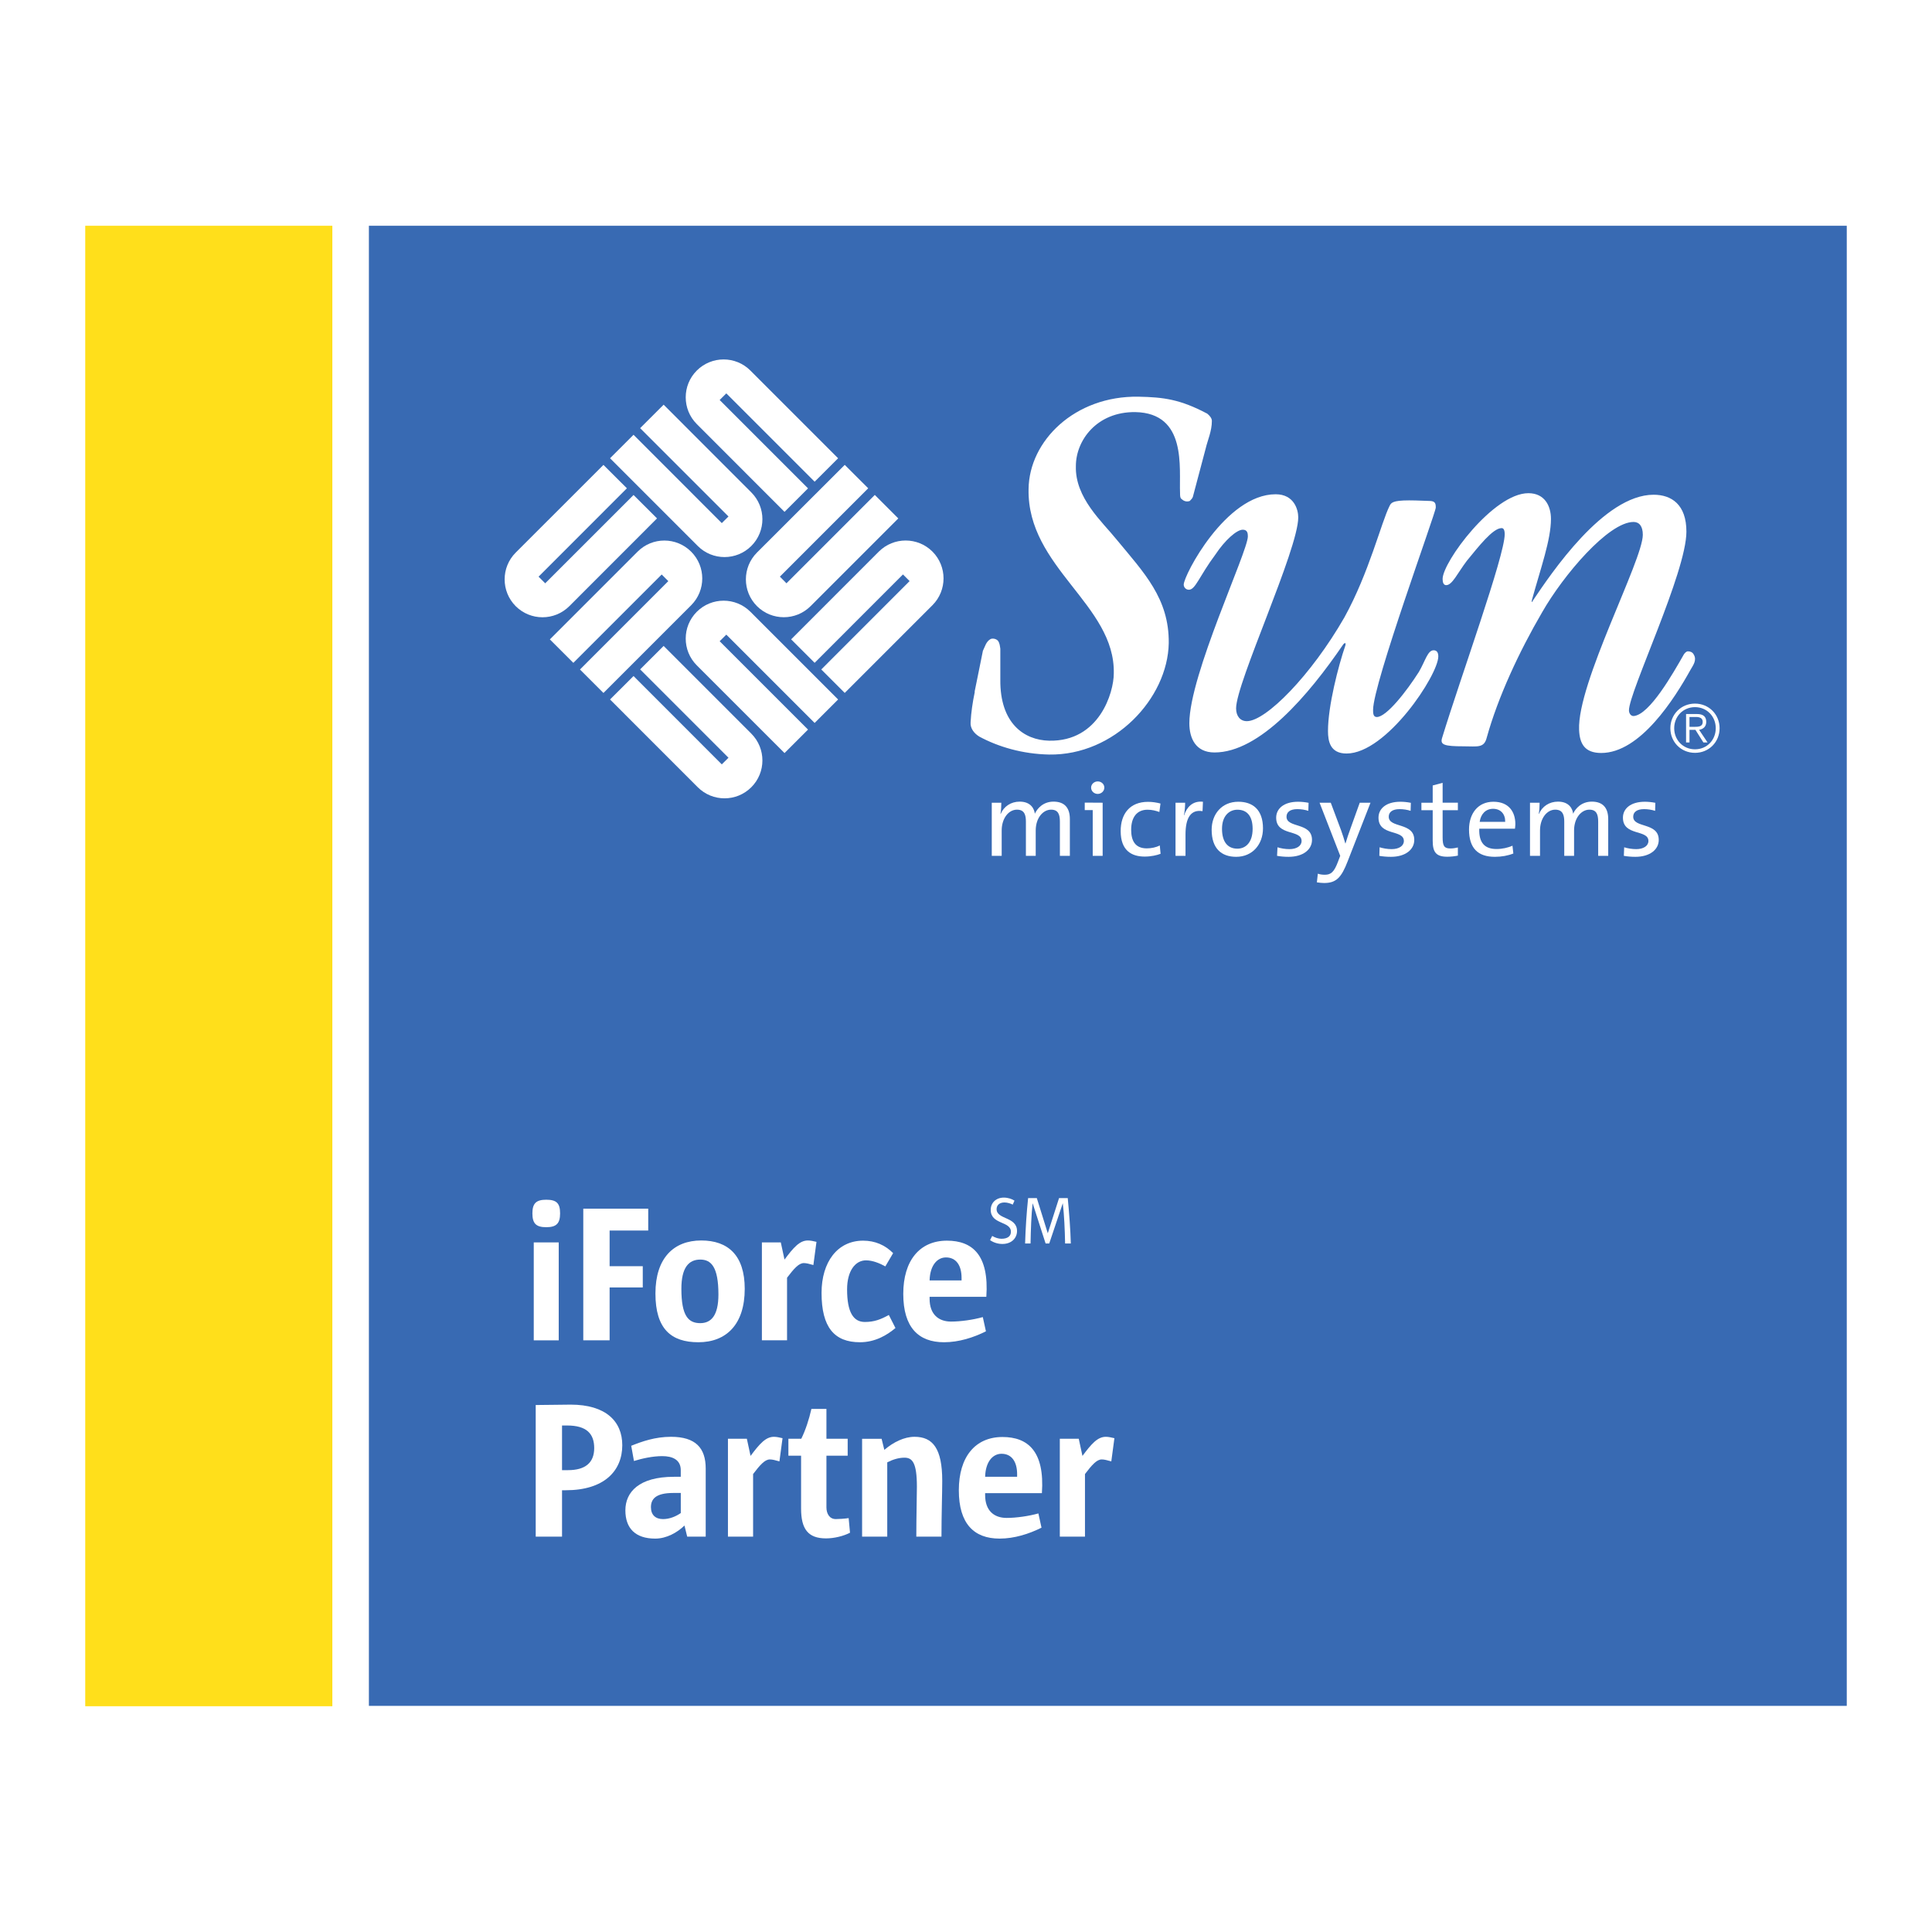<?xml version="1.0" encoding="utf-8"?>
<!-- Generator: Adobe Illustrator 13.0.0, SVG Export Plug-In . SVG Version: 6.00 Build 14948)  -->
<!DOCTYPE svg PUBLIC "-//W3C//DTD SVG 1.0//EN" "http://www.w3.org/TR/2001/REC-SVG-20010904/DTD/svg10.dtd">
<svg version="1.0" id="Layer_1" xmlns="http://www.w3.org/2000/svg" xmlns:xlink="http://www.w3.org/1999/xlink" x="0px" y="0px"
	 width="192.756px" height="192.756px" viewBox="0 0 192.756 192.756" enable-background="new 0 0 192.756 192.756"
	 xml:space="preserve">
<g>
	<polygon fill-rule="evenodd" clip-rule="evenodd" fill="#FFFFFF" points="0,0 192.756,0 192.756,192.756 0,192.756 0,0 	"/>
	<polygon fill-rule="evenodd" clip-rule="evenodd" fill="#386AB3" points="184.252,170.195 36.805,170.195 36.805,22.524 
		184.252,22.524 184.252,170.195 	"/>
	<polygon fill-rule="evenodd" clip-rule="evenodd" fill="#FFDF1B" points="33.158,170.231 8.504,170.231 8.504,22.524 
		33.158,22.524 33.158,170.231 	"/>
	<path fill-rule="evenodd" clip-rule="evenodd" fill="#FFFFFF" d="M54.498,122.438c-1.012,0-1.381-0.369-1.381-1.38
		c0-0.992,0.369-1.361,1.381-1.361c1.031,0,1.382,0.35,1.382,1.361C55.88,122.068,55.511,122.438,54.498,122.438L54.498,122.438z
		 M53.253,133.723v-9.358v-0.409h2.491v9.768H53.253L53.253,133.723z"/>
	<polygon fill-rule="evenodd" clip-rule="evenodd" fill="#FFFFFF" points="60.821,122.77 60.821,126.329 64.129,126.329 
		64.129,128.449 60.821,128.449 60.821,133.723 58.194,133.723 58.194,120.59 64.673,120.59 64.673,122.77 60.821,122.77 	"/>
	<path fill-rule="evenodd" clip-rule="evenodd" fill="#FFFFFF" d="M69.674,133.916c-2.705,0-4.281-1.321-4.281-4.863
		c0-3.541,1.829-5.291,4.571-5.291c2.686,0,4.338,1.497,4.338,4.824C74.303,132.146,72.456,133.916,69.674,133.916L69.674,133.916z
		 M69.867,125.668c-1.167,0-1.886,0.817-1.886,2.918c0,2.744,0.719,3.424,1.886,3.424c1.071,0,1.81-0.739,1.81-2.859
		C71.677,126.407,70.957,125.668,69.867,125.668L69.867,125.668z"/>
	<path fill-rule="evenodd" clip-rule="evenodd" fill="#FFFFFF" d="M81.151,126.213c-0.408-0.116-0.7-0.195-0.954-0.195
		c-0.506,0-0.992,0.565-1.673,1.46v6.245h-2.509v-9.768h1.886l0.37,1.713c0.914-1.225,1.517-1.906,2.334-1.906
		c0.253,0,0.526,0.058,0.856,0.136L81.151,126.213L81.151,126.213z"/>
	<path fill-rule="evenodd" clip-rule="evenodd" fill="#FFFFFF" d="M85.8,133.916c-2.549,0-3.833-1.478-3.833-4.921
		c0-3.094,1.596-5.214,4.145-5.214c1.206,0,2.198,0.446,2.996,1.244l-0.778,1.324c-0.525-0.293-1.246-0.604-1.926-0.604
		c-1.071,0-1.889,1.051-1.889,2.899c0,2.276,0.624,3.249,1.771,3.249c0.933,0,1.595-0.253,2.393-0.7l0.662,1.304
		C88.467,133.236,87.279,133.916,85.8,133.916L85.8,133.916z"/>
	<path fill-rule="evenodd" clip-rule="evenodd" fill="#FFFFFF" d="M92.746,129.385v0.192c0,1.576,0.915,2.277,2.14,2.277
		c0.954,0,2.198-0.176,3.169-0.447l0.312,1.42c-1.244,0.622-2.704,1.089-4.181,1.089c-2.549,0-4.067-1.478-4.067-4.825
		c0-3.326,1.636-5.31,4.358-5.31c2.53,0,4.22,1.42,3.929,5.604H92.746L92.746,129.385z M95.936,127.497
		c0-1.227-0.525-2.043-1.556-2.043c-0.876,0-1.595,0.797-1.634,2.296h3.19V127.497L95.936,127.497z"/>
	<path fill-rule="evenodd" clip-rule="evenodd" fill="#FFFFFF" d="M101.041,120.185c-0.215-0.113-0.537-0.215-0.826-0.215
		c-0.529,0-0.785,0.301-0.785,0.664c0,1.061,2.039,0.73,2.039,2.187c0,0.678-0.516,1.289-1.463,1.289
		c-0.436,0-0.877-0.134-1.227-0.383l0.215-0.416c0.275,0.168,0.631,0.282,0.92,0.282c0.602,0,0.945-0.249,0.945-0.698
		c0-1.086-2.014-0.697-2.014-2.187c0-0.698,0.523-1.223,1.309-1.223c0.416,0,0.805,0.136,1.061,0.303L101.041,120.185
		L101.041,120.185z"/>
	<path fill-rule="evenodd" clip-rule="evenodd" fill="#FFFFFF" d="M106.529,119.533h-0.867l-1.121,3.503h-0.006l-1.092-3.503h-0.867
		c-0.154,1.463-0.26,3.072-0.301,4.529h0.543c0.025-1.375,0.074-2.859,0.207-3.999h0.008l1.287,3.999h0.363l1.348-4.006h0.006
		c0.135,1.167,0.203,2.631,0.229,4.006h0.57C106.797,122.605,106.668,120.996,106.529,119.533L106.529,119.533z"/>
	<path fill-rule="evenodd" clip-rule="evenodd" fill="#FFFFFF" d="M56.444,148.682h-0.37v4.629h-2.626v-13.132
		c1.265,0,2.374-0.039,3.482-0.039c3.521,0,5.155,1.674,5.155,4.048C62.085,146.756,60.276,148.682,56.444,148.682L56.444,148.682z
		 M56.58,142.222h-0.506v4.455h0.603c1.692,0,2.607-0.72,2.607-2.198C59.284,143.04,58.525,142.222,56.58,142.222L56.58,142.222z"/>
	<path fill-rule="evenodd" clip-rule="evenodd" fill="#FFFFFF" d="M68.562,153.311l-0.272-1.108
		c-0.721,0.701-1.79,1.304-2.918,1.304c-1.985,0-2.978-1.031-2.978-2.82c0-1.811,1.342-3.347,4.844-3.347h0.682v-0.662
		c0-1.051-0.838-1.4-1.85-1.4c-0.954,0-2.003,0.233-2.82,0.485l-0.273-1.517c1.071-0.428,2.374-0.896,3.969-0.896
		c2.452,0,3.463,1.11,3.463,3.172v6.789H68.562L68.562,153.311z M67.921,148.953h-0.74c-1.808,0-2.237,0.642-2.237,1.42
		s0.466,1.187,1.206,1.187c0.642,0,1.266-0.252,1.772-0.603V148.953L67.921,148.953z"/>
	<path fill-rule="evenodd" clip-rule="evenodd" fill="#FFFFFF" d="M77.764,145.802c-0.408-0.116-0.7-0.194-0.954-0.194
		c-0.506,0-0.992,0.563-1.673,1.458v6.245h-2.509v-9.765h1.886l0.37,1.71c0.915-1.225,1.518-1.906,2.335-1.906
		c0.252,0,0.525,0.059,0.855,0.137L77.764,145.802L77.764,145.802z"/>
	<path fill-rule="evenodd" clip-rule="evenodd" fill="#FFFFFF" d="M82.414,153.486c-1.81,0-2.49-0.954-2.49-2.977v-5.272h-1.266
		v-1.691h1.284c0.409-0.818,0.778-1.927,1.012-2.978h1.499v2.978h2.12v1.691h-2.12v5.155c0,0.603,0.291,1.167,0.933,1.167
		c0.292,0,0.914-0.038,1.284-0.097l0.136,1.458C84.164,153.253,83.231,153.486,82.414,153.486L82.414,153.486z"/>
	<path fill-rule="evenodd" clip-rule="evenodd" fill="#FFFFFF" d="M93.931,153.311h-2.51c0-2.003,0.058-3.987,0.058-4.98
		c0-2.431-0.466-2.898-1.245-2.898c-0.583,0-1.188,0.194-1.713,0.468v7.411h-2.509v-9.765h1.946l0.272,1.107
		c0.913-0.777,1.984-1.304,3.015-1.304c1.81,0,2.763,1.148,2.763,4.397C94.008,148.935,93.931,151.132,93.931,153.311
		L93.931,153.311z"/>
	<path fill-rule="evenodd" clip-rule="evenodd" fill="#FFFFFF" d="M98.287,148.973v0.194c0,1.576,0.916,2.276,2.141,2.276
		c0.953,0,2.199-0.175,3.172-0.448l0.311,1.421c-1.244,0.622-2.703,1.09-4.182,1.09c-2.549,0-4.067-1.479-4.067-4.824
		c0-3.327,1.635-5.312,4.358-5.312c2.529,0,4.221,1.42,3.93,5.603H98.287L98.287,148.973z M101.479,147.086
		c0-1.226-0.525-2.043-1.557-2.043c-0.875,0-1.596,0.798-1.635,2.296h3.191V147.086L101.479,147.086z"/>
	<path fill-rule="evenodd" clip-rule="evenodd" fill="#FFFFFF" d="M110.875,145.802c-0.41-0.116-0.701-0.194-0.953-0.194
		c-0.506,0-0.992,0.563-1.674,1.458v6.245h-2.51v-9.765h1.889l0.369,1.71c0.914-1.225,1.516-1.906,2.334-1.906
		c0.254,0,0.525,0.059,0.855,0.137L110.875,145.802L110.875,145.802z"/>
	<path fill-rule="evenodd" clip-rule="evenodd" fill="#FFFFFF" d="M102.621,48.798c-0.15,7.836,8.654,11.524,8.502,18.39
		c0,1.893-1.436,6.815-6.451,6.711c-2.512-0.056-4.916-1.746-4.869-6.097v-3.074c-0.047-0.256-0.047-0.562-0.254-0.819
		c-0.156-0.154-0.461-0.256-0.715-0.154c-0.463,0.257-0.564,0.772-0.771,1.177c-0.253,1.331-0.561,2.714-0.819,4.047
		c-0.048,0.101,0.104,0.101,0,0.101c-0.203,0.976-0.356,1.999-0.407,2.971c-0.054,0.619,0.359,1.126,0.867,1.438
		c1.892,1.022,4.302,1.74,6.968,1.792c6.498,0.1,11.828-5.584,11.934-11.114c0.047-4.458-2.463-7.018-5.215-10.35
		c-1.395-1.74-4.156-4.148-4.051-7.326c0-2.559,2.096-5.424,5.932-5.376c5.184,0.104,4.355,5.583,4.461,8.091
		c0,0.26,0,0.517,0.199,0.617c0.209,0.204,0.523,0.258,0.775,0.155c0.146-0.155,0.252-0.255,0.305-0.412l1.277-4.814
		c0.205-0.868,0.619-1.739,0.619-2.764c0-0.254-0.209-0.514-0.461-0.718c-2.715-1.436-4.355-1.641-6.865-1.692
		C107.234,39.475,102.674,43.983,102.621,48.798L102.621,48.798z M118.1,58.329c0,0.252,0.205,0.509,0.514,0.509
		c0.66,0,1.021-1.331,2.662-3.532c0.918-1.385,2.102-2.457,2.715-2.457c0.461,0,0.508,0.354,0.508,0.663
		c0,1.535-5.838,13.824-5.838,18.641c0,1.487,0.613,2.921,2.51,2.921c4.508,0,9.373-5.687,12.861-10.808
		c0.152-0.153,0.248-0.153,0.205,0.101c-0.723,2.102-1.744,6.097-1.744,8.558c0,1.023,0.209,2.254,1.85,2.254
		c3.988,0,9.156-7.843,9.156-9.686c0-0.304-0.09-0.614-0.461-0.614c-0.604,0-0.818,1.027-1.473,2.154
		c-1.238,1.946-3.234,4.505-4.203,4.505c-0.369,0-0.369-0.407-0.369-0.716c0-2.613,6.254-19.665,6.254-20.182
		c0-0.408-0.047-0.662-0.66-0.662c-0.408,0-1.086-0.055-2.002-0.055c-1.693,0-1.799,0.258-1.951,0.563
		c-0.811,1.59-2.043,6.662-4.506,11.115c-3.324,5.791-7.83,10.35-9.729,10.35c-0.666,0-1.074-0.51-1.074-1.279
		c0-2.562,6.201-15.829,6.201-19.057c0-0.768-0.414-2.302-2.254-2.302C122.297,49.314,118.1,57.404,118.1,58.329L118.1,58.329z
		 M164.98,49.36c-4.979,0-10.24,7.888-12.039,10.552c-0.1,0.257-0.152,0.156-0.1-0.052c0.871-3.174,1.898-5.992,1.898-8.09
		c0-1.284-0.619-2.564-2.254-2.564c-3.486,0-8.555,6.866-8.555,8.557c0,0.357,0.1,0.618,0.357,0.618
		c0.604,0,1.121-1.184,2.049-2.414c1.174-1.432,2.605-3.277,3.48-3.277c0.152,0,0.309,0.104,0.309,0.614
		c0,2.154-4.408,14.294-6.252,20.335c-0.199,0.666,0.209,0.821,2.154,0.821c1.383,0,2.043,0.2,2.307-0.873
		c1.125-4.046,3.223-8.553,5.523-12.497c2.102-3.687,6.613-9.014,9.125-9.014c0.555,0,0.922,0.412,0.922,1.28
		c0,2.56-6.557,14.805-6.357,19.466c0.057,1.328,0.514,2.303,2.207,2.303c3.895,0,7.316-5.43,8.91-8.301
		c0.262-0.459,0.664-0.969,0.314-1.533c-0.111-0.208-0.314-0.308-0.572-0.308c-0.152,0-0.309,0.156-0.408,0.308
		c-1.08,1.895-3.428,6.04-5.016,6.149c-0.305,0-0.461-0.31-0.461-0.569c0-1.843,5.732-13.778,5.732-17.823
		C168.256,50.337,166.768,49.36,164.98,49.36L164.98,49.36z"/>
	<path fill-rule="evenodd" clip-rule="evenodd" fill="#FFFFFF" d="M56.799,60.48c-1.478,1.474-3.866,1.474-5.346,0
		c-1.473-1.477-1.473-3.872,0-5.348l8.753-8.748l2.34,2.334l-8.813,8.816l0.662,0.663l8.815-8.811l2.341,2.336L56.799,60.48
		L56.799,60.48z"/>
	<path fill-rule="evenodd" clip-rule="evenodd" fill="#FFFFFF" d="M63.612,55.04c1.474-1.482,3.868-1.477,5.344,0
		c1.478,1.476,1.478,3.868,0.003,5.344l-8.753,8.753l-2.342-2.341l8.813-8.816l-0.66-0.662l-8.814,8.815l-2.343-2.34L63.612,55.04
		L63.612,55.04z"/>
	<path fill-rule="evenodd" clip-rule="evenodd" fill="#FFFFFF" d="M74.959,73.195c1.476,1.479,1.476,3.872,0,5.347
		c-1.475,1.477-3.866,1.477-5.344,0l-8.751-8.755l2.344-2.338l8.806,8.813l0.667-0.662l-8.815-8.815l2.345-2.341L74.959,73.195
		L74.959,73.195z"/>
	<path fill-rule="evenodd" clip-rule="evenodd" fill="#FFFFFF" d="M69.519,66.383c-1.473-1.476-1.473-3.867,0-5.345
		c1.478-1.476,3.873-1.476,5.349-0.002l8.75,8.751l-2.341,2.342l-8.812-8.812L71.8,63.976l8.817,8.814l-2.344,2.343L69.519,66.383
		L69.519,66.383z"/>
	<path fill-rule="evenodd" clip-rule="evenodd" fill="#FFFFFF" d="M80.87,60.476c-1.476,1.476-3.87,1.47-5.345,0
		c-1.477-1.476-1.477-3.87,0-5.349l8.755-8.746l2.341,2.335l-8.812,8.815l0.657,0.664l8.813-8.815l2.343,2.343L80.87,60.476
		L80.87,60.476z"/>
	<path fill-rule="evenodd" clip-rule="evenodd" fill="#FFFFFF" d="M87.682,55.032c1.48-1.474,3.871-1.474,5.351,0.002
		c1.472,1.477,1.472,3.87,0,5.346l-8.753,8.753l-2.341-2.341l8.812-8.817l-0.661-0.663l-8.813,8.817l-2.346-2.341L87.682,55.032
		L87.682,55.032z"/>
	<path fill-rule="evenodd" clip-rule="evenodd" fill="#FFFFFF" d="M74.959,49.128c1.476,1.477,1.476,3.868,0,5.344
		c-1.475,1.473-3.866,1.479-5.344,0l-8.751-8.751l2.344-2.343l8.806,8.813l0.667-0.661l-8.815-8.812l2.345-2.342L74.959,49.128
		L74.959,49.128z"/>
	<path fill-rule="evenodd" clip-rule="evenodd" fill="#FFFFFF" d="M69.519,42.31c-1.473-1.471-1.473-3.868,0-5.34
		c1.478-1.477,3.873-1.479,5.349,0l8.75,8.753l-2.341,2.337l-8.812-8.813L71.8,39.907l8.817,8.817l-2.344,2.344L69.519,42.31
		L69.519,42.31z"/>
	<path fill-rule="evenodd" clip-rule="evenodd" fill="#FFFFFF" d="M105.746,85.387v-3.403c0-0.734-0.172-1.204-0.883-1.204
		c-0.781,0-1.529,0.799-1.529,2.081v2.526h-0.979v-3.414c0-0.66-0.143-1.193-0.891-1.193c-0.836,0-1.525,0.866-1.525,2.081v2.526
		h-0.99v-5.3h0.953c0,0.31-0.02,0.789-0.084,1.109l0.021,0.009c0.316-0.745,1.021-1.226,1.9-1.226c1.15,0,1.459,0.776,1.508,1.206
		c0.229-0.502,0.814-1.206,1.863-1.206c1.033,0,1.631,0.548,1.631,1.741v3.667H105.746L105.746,85.387z"/>
	<path fill-rule="evenodd" clip-rule="evenodd" fill="#FFFFFF" d="M114.205,85.461c-1.301,0-2.395-0.597-2.395-2.545
		c0-1.711,0.906-2.917,2.73-2.917c0.43,0,0.854,0.067,1.242,0.169l-0.111,0.845c-0.34-0.127-0.748-0.228-1.178-0.228
		c-1.096,0-1.637,0.794-1.637,2c0,1.037,0.357,1.857,1.562,1.857c0.457,0,0.943-0.107,1.295-0.289l0.078,0.83
		C115.432,85.323,114.85,85.461,114.205,85.461L114.205,85.461z"/>
	<path fill-rule="evenodd" clip-rule="evenodd" fill="#FFFFFF" d="M119.977,80.93c-1.148-0.19-1.699,0.631-1.699,2.327v2.131h-0.996
		v-5.3h0.959c0,0.33-0.031,0.82-0.119,1.256h0.02c0.23-0.734,0.797-1.474,1.877-1.353L119.977,80.93L119.977,80.93z"/>
	<path fill-rule="evenodd" clip-rule="evenodd" fill="#FFFFFF" d="M123.334,85.485c-1.477,0-2.447-0.833-2.447-2.701
		c0-1.556,1.012-2.794,2.658-2.794c1.398,0,2.463,0.749,2.463,2.657C126.008,84.248,124.955,85.485,123.334,85.485L123.334,85.485z
		 M123.455,80.785c-0.791,0-1.535,0.591-1.535,1.907c0,1.276,0.545,1.98,1.535,1.98c0.824,0,1.52-0.616,1.52-1.979
		C124.975,81.494,124.473,80.785,123.455,80.785L123.455,80.785z"/>
	<path fill-rule="evenodd" clip-rule="evenodd" fill="#FFFFFF" d="M128.566,85.485c-0.404,0-0.812-0.033-1.154-0.098l0.043-0.853
		c0.334,0.107,0.764,0.184,1.193,0.184c0.719,0,1.211-0.321,1.211-0.812c0-1.184-2.535-0.459-2.535-2.327
		c0-0.896,0.764-1.589,2.184-1.589c0.336,0,0.719,0.04,1.049,0.107l-0.025,0.8c-0.34-0.112-0.734-0.17-1.096-0.17
		c-0.723,0-1.08,0.297-1.08,0.758c0,1.162,2.543,0.529,2.543,2.313C130.898,84.759,130.018,85.485,128.566,85.485L128.566,85.485z"
		/>
	<path fill-rule="evenodd" clip-rule="evenodd" fill="#FFFFFF" d="M134.461,85.92c-0.633,1.647-1.146,2.178-2.363,2.178
		c-0.209,0-0.486-0.033-0.713-0.067l0.096-0.863c0.219,0.076,0.451,0.105,0.695,0.105c0.604,0,0.924-0.259,1.311-1.288l0.227-0.599
		l-2.061-5.3h1.117l1.031,2.753c0.174,0.479,0.299,0.893,0.42,1.308h0.021c0.104-0.372,0.33-1.043,0.545-1.626l0.875-2.435h1.074
		L134.461,85.92L134.461,85.92z"/>
	<path fill-rule="evenodd" clip-rule="evenodd" fill="#FFFFFF" d="M138.775,85.485c-0.408,0-0.818-0.033-1.158-0.098l0.025-0.853
		c0.352,0.107,0.787,0.184,1.201,0.184c0.732,0,1.221-0.321,1.221-0.812c0-1.184-2.531-0.459-2.531-2.327
		c0-0.896,0.754-1.589,2.186-1.589c0.33,0,0.713,0.04,1.043,0.107l-0.025,0.8c-0.336-0.112-0.74-0.17-1.092-0.17
		c-0.729,0-1.09,0.297-1.09,0.758c0,1.162,2.547,0.529,2.547,2.313C141.102,84.759,140.227,85.485,138.775,85.485L138.775,85.485z"
		/>
	<path fill-rule="evenodd" clip-rule="evenodd" fill="#FFFFFF" d="M144.398,85.476c-1.117,0-1.457-0.452-1.457-1.594v-3.047h-1.127
		v-0.748h1.127v-1.72l0.99-0.265v1.984h1.521v0.748h-1.521v2.703c0,0.878,0.164,1.114,0.777,1.114c0.25,0,0.523-0.042,0.744-0.098
		v0.812C145.148,85.432,144.75,85.476,144.398,85.476L144.398,85.476z"/>
	<path fill-rule="evenodd" clip-rule="evenodd" fill="#FFFFFF" d="M151.15,82.678h-3.564c-0.049,1.42,0.555,2.029,1.725,2.029
		c0.555,0,1.146-0.128,1.588-0.333l0.088,0.78c-0.529,0.212-1.168,0.331-1.844,0.331c-1.688,0-2.578-0.855-2.578-2.724
		c0-1.587,0.885-2.771,2.436-2.771c1.537,0,2.186,1.014,2.186,2.231C151.186,82.35,151.17,82.495,151.15,82.678L151.15,82.678z
		 M148.959,80.694c-0.723,0-1.223,0.521-1.332,1.303h2.547C150.189,81.215,149.725,80.694,148.959,80.694L148.959,80.694z"/>
	<path fill-rule="evenodd" clip-rule="evenodd" fill="#FFFFFF" d="M159.451,85.387v-3.403c0-0.734-0.172-1.204-0.881-1.204
		c-0.779,0-1.525,0.799-1.525,2.081v2.526h-0.979v-3.414c0-0.66-0.152-1.193-0.898-1.193c-0.832,0-1.52,0.866-1.52,2.081v2.526h-1
		v-5.3h0.959c0,0.31-0.021,0.789-0.084,1.109l0.021,0.009c0.314-0.745,1.021-1.226,1.902-1.226c1.152,0,1.463,0.776,1.504,1.206
		c0.227-0.502,0.818-1.206,1.865-1.206c1.033,0,1.637,0.548,1.637,1.741v3.667H159.451L159.451,85.387z"/>
	<path fill-rule="evenodd" clip-rule="evenodd" fill="#FFFFFF" d="M163.162,85.485c-0.398,0-0.812-0.033-1.152-0.098l0.035-0.853
		c0.336,0.107,0.775,0.184,1.201,0.184c0.717,0,1.217-0.321,1.217-0.812c0-1.184-2.543-0.459-2.543-2.327
		c0-0.896,0.76-1.589,2.191-1.589c0.33,0,0.713,0.04,1.041,0.107l-0.02,0.8c-0.346-0.112-0.744-0.17-1.102-0.17
		c-0.723,0-1.084,0.297-1.084,0.758c0,1.162,2.547,0.529,2.547,2.313C165.494,84.759,164.613,85.485,163.162,85.485L163.162,85.485z
		"/>
	<path fill-rule="evenodd" clip-rule="evenodd" fill="#FFFFFF" d="M109.52,79.21c0.361,0,0.66-0.285,0.66-0.63
		c0-0.35-0.299-0.618-0.66-0.618c-0.357,0-0.66,0.278-0.66,0.618C108.859,78.934,109.162,79.21,109.52,79.21L109.52,79.21z"/>
	<polygon fill-rule="evenodd" clip-rule="evenodd" fill="#FFFFFF" points="108.225,80.076 108.225,80.822 109.021,80.822 
		109.021,85.387 110.012,85.387 110.012,80.087 108.225,80.076 	"/>
	<path fill-rule="evenodd" clip-rule="evenodd" fill="#FFFFFF" d="M171.564,72.655c0,1.377-1.064,2.457-2.455,2.457
		c-1.393,0-2.457-1.08-2.457-2.457c0-1.375,1.064-2.456,2.457-2.456C170.5,70.2,171.564,71.28,171.564,72.655L171.564,72.655z
		 M167.035,72.655c0,1.175,0.885,2.104,2.074,2.104c1.191,0,2.072-0.929,2.072-2.104c0-1.174-0.881-2.104-2.072-2.104
		C167.92,70.552,167.035,71.481,167.035,72.655L167.035,72.655z M168.561,74.075h-0.342v-2.837h1.092
		c0.639,0,0.922,0.275,0.922,0.786c0,0.497-0.33,0.725-0.713,0.792l0.844,1.26h-0.414l-0.797-1.26h-0.592V74.075L168.561,74.075z
		 M169.031,72.518c0.43,0,0.85-0.017,0.85-0.494c0-0.398-0.33-0.491-0.676-0.491h-0.645v0.985H169.031L169.031,72.518z"/>
</g>
</svg>
